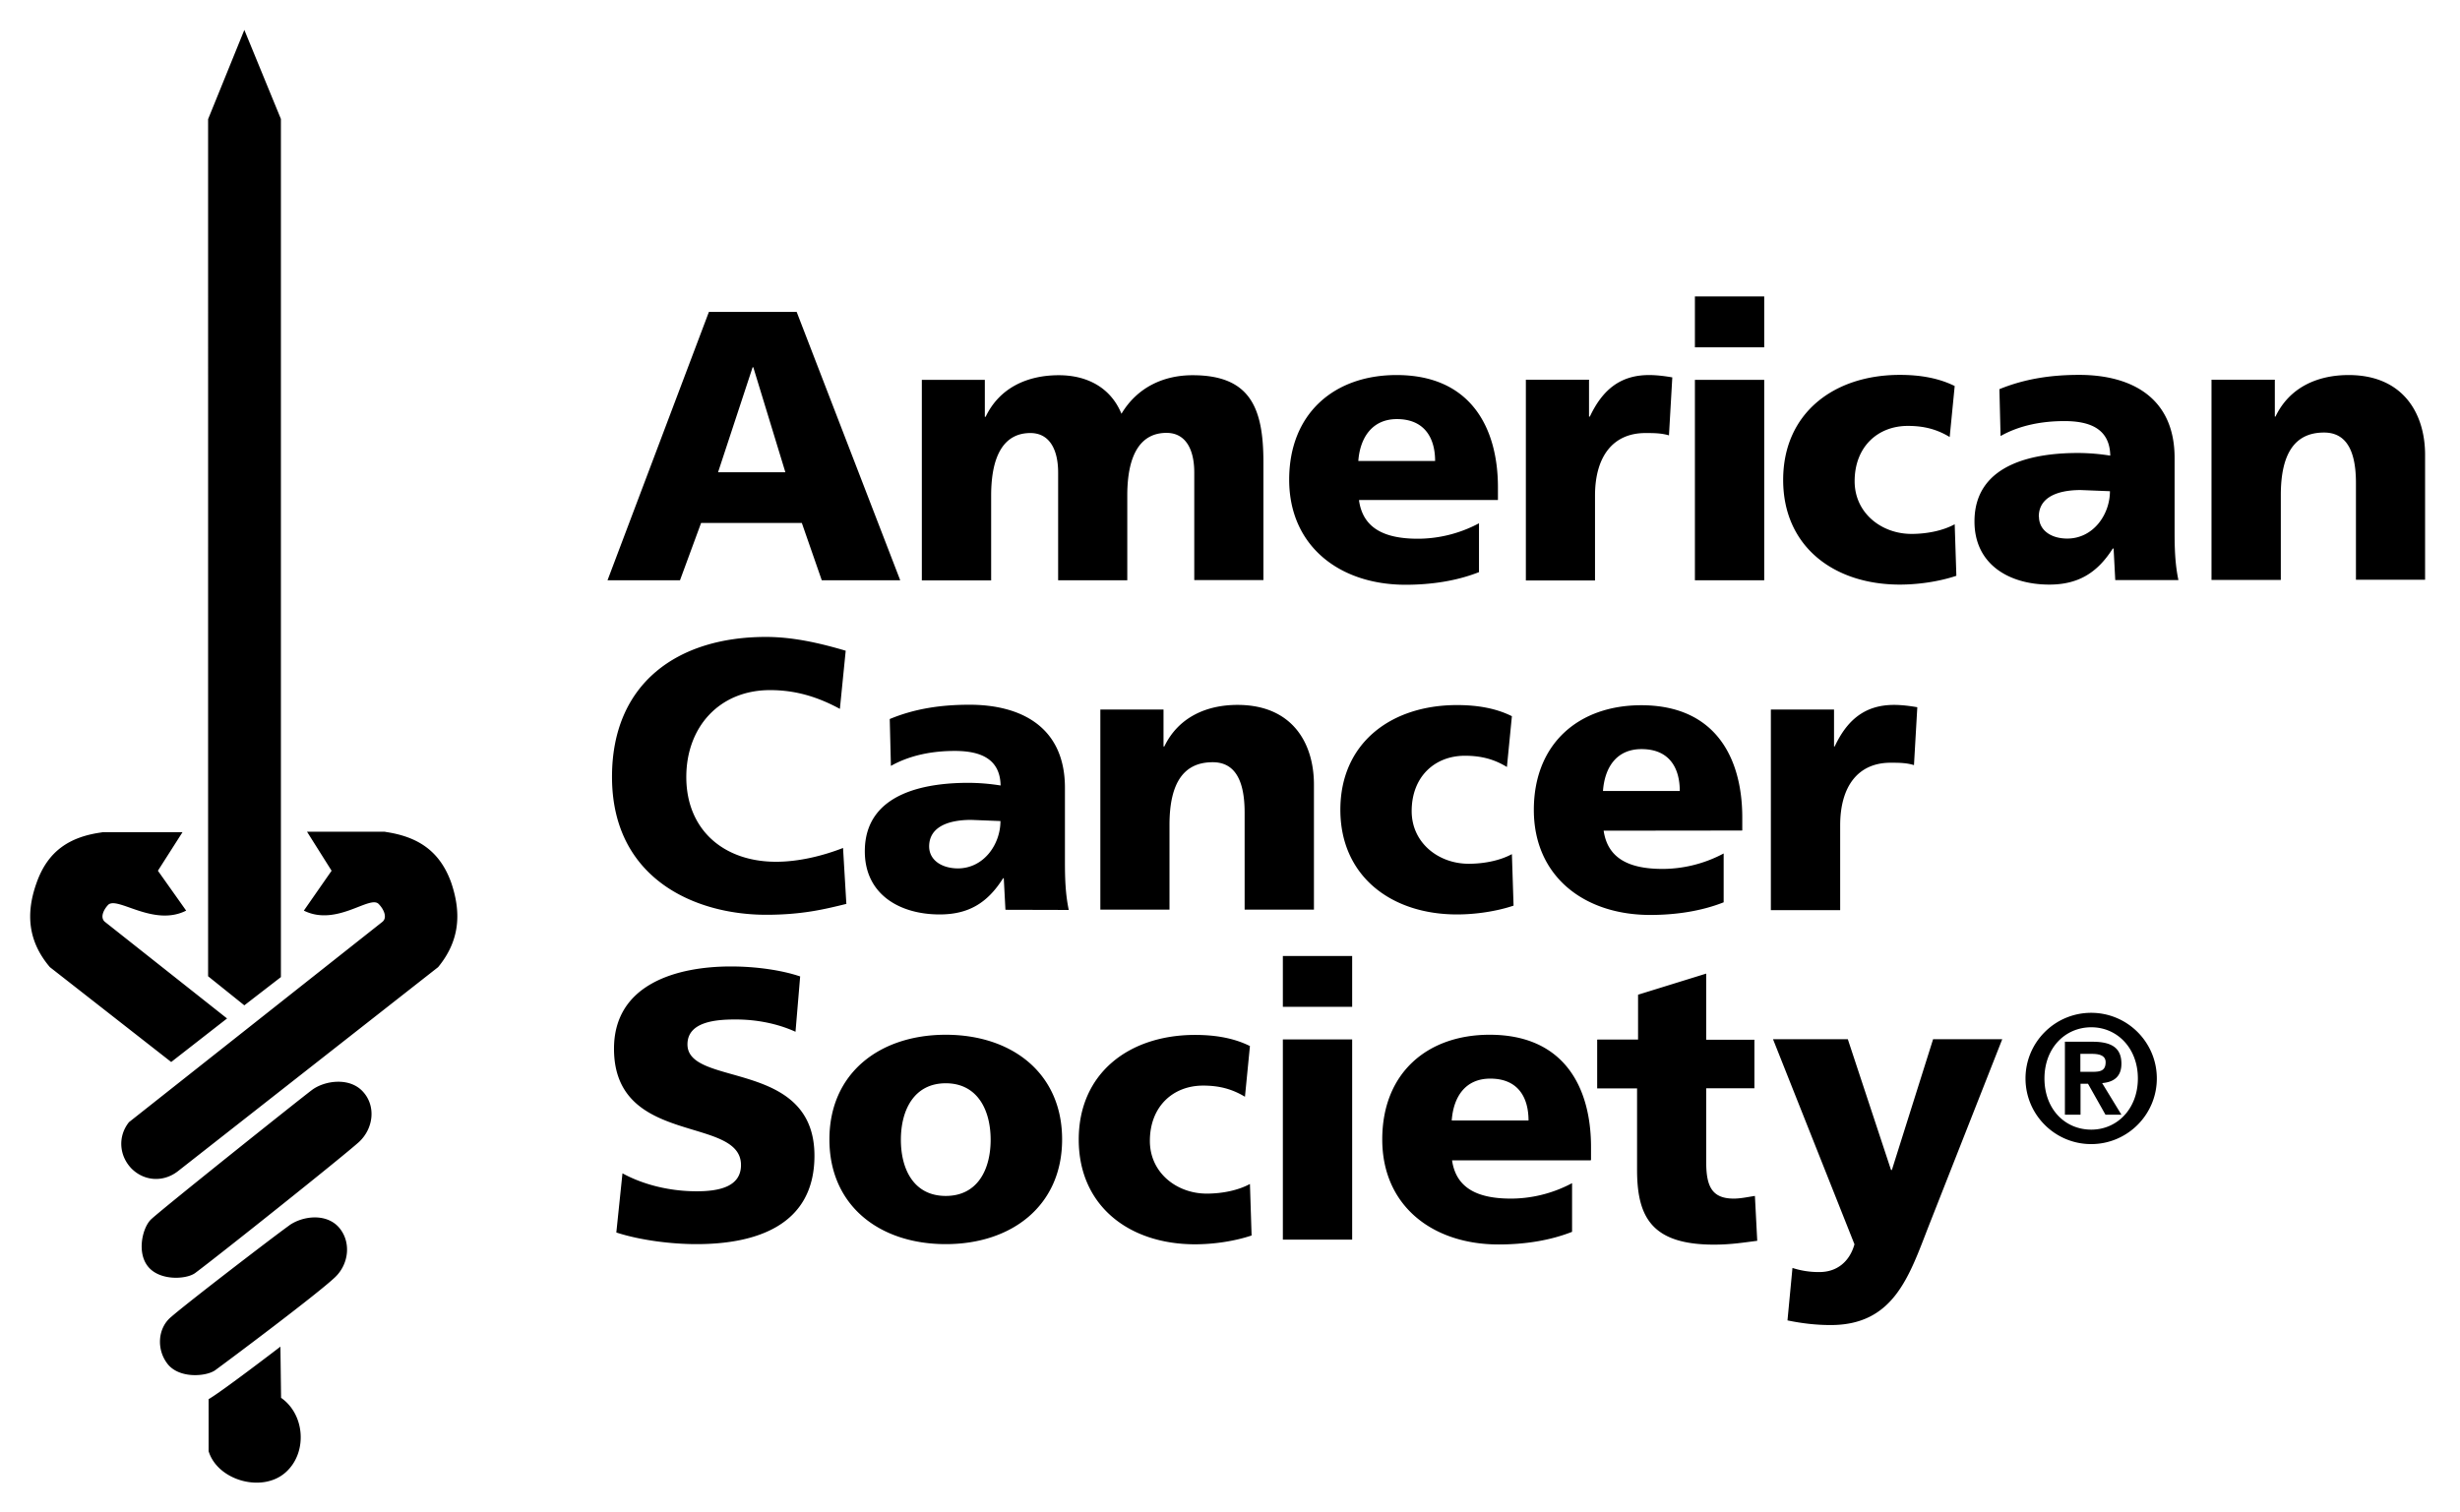 <svg xmlns="http://www.w3.org/2000/svg" viewBox="0 0 148 91"><path d="M47.24 28.42H43.2l2.08-6.32h.04l1.93 6.32zm-10.7 6.5h4.37l1.27-3.45h6.06l1.2 3.45h4.72l-6.23-16.15h-5.28l-6.1 16.15m18.9-12.06h3.8v2.22h.05c.83-1.74 2.5-2.5 4.4-2.5 1.7 0 3.12.74 3.77 2.32.97-1.62 2.57-2.32 4.28-2.32 3.47 0 4.26 1.97 4.26 5.23v7.1h-4.16v-6.48c0-1.36-.5-2.38-1.67-2.38-1.48 0-2.36 1.18-2.36 3.77v5.1h-4.16v-6.48c0-1.36-.5-2.38-1.67-2.38-1.48 0-2.36 1.18-2.36 3.77v5.1h-4.17V22.86m26.3 7.24c.23 1.67 1.5 2.32 3.54 2.32 1.13 0 2.43-.26 3.68-.93v2.94c-1.34.53-2.87.76-4.42.76-3.98 0-7-2.34-7-6.32s2.7-6.3 6.46-6.3c4.46 0 6.1 3.17 6.1 6.76v.76H81.8zm4.58-2.36c0-1.4-.65-2.52-2.3-2.52-1.5 0-2.22 1.14-2.32 2.52h4.63m14.06-1.54c-.47-.14-.93-.14-1.42-.14-1.94 0-3.03 1.4-3.03 3.77v5.1H91.8V22.85h3.8v2.22h.05c.72-1.53 1.76-2.5 3.56-2.5.48 0 1 .07 1.4.14l-.2 3.48m1.56-3.33h4.17v12.06h-4.17V22.86zm0-5.02h4.17v3.06h-4.17v-3.06zm15.33 8.46c-.76-.46-1.53-.67-2.52-.67-1.8 0-3.2 1.25-3.2 3.33 0 1.92 1.62 3.17 3.42 3.17.95 0 1.9-.2 2.6-.58l.1 3.1c-1.04.35-2.3.53-3.4.53-3.98 0-7.02-2.3-7.02-6.3s3.03-6.32 7.02-6.32c1.25 0 2.35.2 3.3.67l-.3 3.06m5.36 4.8c0-1.15 1.1-1.6 2.52-1.6l1.76.07c0 1.4-1 2.85-2.57 2.85-.97 0-1.7-.5-1.7-1.32zm8.4 3.82c-.2-.95-.23-1.9-.23-2.85v-4.5c0-3.68-2.66-5-5.74-5-1.78 0-3.33.26-4.8.86l.07 2.82c1.15-.65 2.5-.9 3.84-.9 1.5 0 2.73.44 2.76 2.08a12.47 12.47 0 00-1.94-.16c-2.22 0-6.23.44-6.23 4.12 0 2.62 2.13 3.8 4.5 3.8 1.7 0 2.87-.67 3.82-2.17h.05l.1 1.9h3.8m2-12.06h3.8v2.22h.04c.83-1.74 2.5-2.5 4.4-2.5 3.28 0 4.6 2.32 4.6 4.8v7.52h-4.16v-5.83c0-2.27-.8-3.03-1.92-3.03-1.7 0-2.6 1.18-2.6 3.77v5.1h-4.17V22.86M50.9 54.4c-1.23.3-2.6.65-4.8.65-4.3 0-9.28-2.18-9.28-8.3 0-5.62 3.93-8.42 9.26-8.42 1.64 0 3.24.37 4.8.83l-.35 3.5c-1.4-.76-2.73-1.13-4.2-1.13-3.05 0-5.04 2.22-5.04 5.23 0 3.17 2.24 5.1 5.4 5.1 1.4 0 2.85-.37 4.03-.83l.2 3.38m4.98-3.47c0-1.15 1.1-1.6 2.53-1.6l1.76.07c0 1.4-1 2.85-2.57 2.85-.97-.01-1.72-.5-1.72-1.33zm8.4 3.82c-.2-.95-.23-1.9-.23-2.85v-4.5c0-3.68-2.66-5-5.74-5-1.78 0-3.33.25-4.8.86l.07 2.82c1.16-.65 2.5-.9 3.84-.9 1.5 0 2.73.44 2.76 2.08a12.47 12.47 0 00-1.94-.16c-2.22 0-6.23.44-6.23 4.12 0 2.62 2.13 3.8 4.5 3.8 1.72 0 2.87-.67 3.82-2.18h.04l.1 1.9 3.82.01m1.9-12.06H70v2.22h.05c.83-1.73 2.5-2.5 4.4-2.5 3.3 0 4.6 2.3 4.6 4.8v7.52h-4.17V48.9c0-2.27-.8-3.03-1.92-3.03-1.7 0-2.6 1.18-2.6 3.77v5.1H66.2V42.7m24.45 3.45c-.76-.46-1.53-.67-2.52-.67-1.8 0-3.2 1.25-3.2 3.33 0 1.92 1.62 3.17 3.43 3.17.95 0 1.9-.2 2.6-.58l.1 3.1c-1.04.35-2.3.53-3.4.53-3.98 0-7.02-2.32-7.02-6.3 0-4 3.03-6.3 7.02-6.3 1.25 0 2.36.2 3.3.67l-.3 3.06m5.78 1.44c.1-1.4.8-2.52 2.32-2.52 1.67 0 2.3 1.13 2.3 2.52h-4.63zm8.38 2.36v-.76c0-3.6-1.62-6.76-6.08-6.76-3.75 0-6.46 2.3-6.46 6.3s3.03 6.32 7 6.32c1.55 0 3.08-.23 4.42-.76v-2.94c-1.25.67-2.55.93-3.68.93-2.04 0-3.3-.65-3.54-2.3l8.33-.01m10.33-3.94c-.46-.14-.92-.14-1.4-.14-1.94 0-3.03 1.4-3.03 3.77v5.1h-4.17V42.7h3.8v2.22h.04c.72-1.53 1.76-2.5 3.57-2.5.48 0 1 .07 1.4.14l-.2 3.48M37.47 70.62c1.1.6 2.66 1.07 4.45 1.07 1.36 0 2.66-.28 2.66-1.58 0-3-7.64-1.1-7.64-7 0-3.9 3.8-4.95 7.03-4.95 1.55 0 3.08.23 4.17.6l-.28 3.33c-1.1-.5-2.36-.74-3.6-.74-1.1 0-2.9.1-2.9 1.5 0 2.6 7.64.86 7.64 6.7 0 4.2-3.52 5.32-7.1 5.32-1.5 0-3.38-.23-4.82-.7l.37-3.56m19.45 1.36c-1.92 0-2.7-1.6-2.7-3.38 0-1.8.8-3.4 2.7-3.4s2.7 1.6 2.7 3.4c0 1.78-.78 3.38-2.7 3.38zm0 2.9c3.98 0 7-2.32 7-6.3 0-4-3.03-6.3-7-6.3s-7 2.3-7 6.3 3.03 6.3 7 6.3m18-8.87c-.77-.46-1.53-.67-2.52-.67-1.8 0-3.2 1.25-3.2 3.33 0 1.92 1.62 3.17 3.42 3.17.95 0 1.9-.2 2.6-.58l.1 3.1c-1.04.35-2.3.53-3.4.53-3.98 0-7-2.32-7-6.3 0-4 3.03-6.3 7-6.3 1.25 0 2.36.2 3.3.67L74.9 66m2.28-3.45h4.17V74.6h-4.17V62.55zm0-5.02h4.17v3.06h-4.17v-3.06zm10.16 9.9c.1-1.4.8-2.52 2.32-2.52 1.67 0 2.3 1.13 2.3 2.52h-4.63zm8.38 2.36v-.76c0-3.6-1.62-6.76-6.1-6.76-3.75 0-6.46 2.3-6.46 6.3s3.03 6.32 7 6.32c1.55 0 3.08-.23 4.42-.76V71.2c-1.25.67-2.55.93-3.68.93-2.04 0-3.3-.65-3.54-2.3h8.34m.4-7.27h2.45v-2.7l4.1-1.27v3.98h2.9v2.92h-2.9v4.44c0 1.46.34 2.2 1.66 2.2.42 0 .86-.1 1.27-.16l.14 2.7c-.8.1-1.57.23-2.6.23-3.73 0-4.63-1.64-4.63-4.5v-4.9h-2.4v-2.92m11.74 13.72a5.06 5.06 0 001.64.25c1.02 0 1.8-.6 2.1-1.67l-4.9-12.34h4.5l2.6 7.87h.05l2.48-7.87h4.16l-4.42 11.23c-1.18 3.03-2.1 5.97-5.9 5.97-.88 0-1.73-.1-2.6-.28l.3-3.16M123 64.9c0-1.82 1.23-3.08 2.82-3.08 1.56 0 2.8 1.26 2.8 3.08 0 1.83-1.25 3.08-2.8 3.08-1.6 0-2.82-1.25-2.82-3.08zm-1.14 0c0 2.18 1.77 3.95 3.95 3.95s3.95-1.77 3.95-3.95-1.77-3.95-3.95-3.95-3.95 1.77-3.95 3.95zm2.37 2.18h.94v-1.86h.45l1.05 1.86h.96l-1.16-1.9c.68-.06 1.16-.37 1.16-1.17 0-.98-.63-1.32-1.75-1.32h-1.65v4.4zm.93-2.58v-1.08h.67c.37 0 .85.05.85.5 0 .5-.3.58-.76.58h-.76m-106.4 1.1c.75-.57 2.27-.8 3.08.1.8.88.62 2.23-.25 3.03-1 .9-8.4 6.8-9.85 7.88-.52.38-2.08.48-2.8-.35-.75-.86-.36-2.43.17-2.9.82-.75 8.88-7.18 9.65-7.76m-1.37 8.15c.78-.56 2.17-.76 2.96.07.8.87.66 2.24-.2 3.05-1.1 1.04-6.45 5.04-7.22 5.6-.53.36-2.07.5-2.8-.33-.74-.88-.66-2.22.18-2.9.96-.84 6.25-4.9 7.1-5.5m-.54 7.3l.04 3.08c1.44 1 1.6 3.3.28 4.48-1.4 1.26-4.1.5-4.64-1.27V84.2c.76-.43 4.32-3.16 4.32-3.16M14.7 1.8l2.2 5.36V58.8l-2.2 1.7-2.18-1.75V7.17L14.7 1.8m8.47 48.25h-4.7l1.48 2.35-1.67 2.4c1.97.98 3.97-.95 4.5-.4.3.3.55.82.22 1.08L7.76 67.53c-.68.85-.6 2.02.16 2.8.77.76 1.9.82 2.76.17l15.68-12.3c1.27-1.55 1.43-3.2.78-5.1-.7-1.93-2.04-2.76-3.97-3.04m-17.03.02h4.84L9.5 52.4l1.7 2.4c-1.97 1-4.16-.9-4.7-.34-.28.3-.5.78-.17 1.03l7.33 5.8-3.36 2.62L3 58.2c-1.3-1.53-1.47-3.2-.8-5.07.68-1.93 2-2.78 3.94-3.04"/></svg>